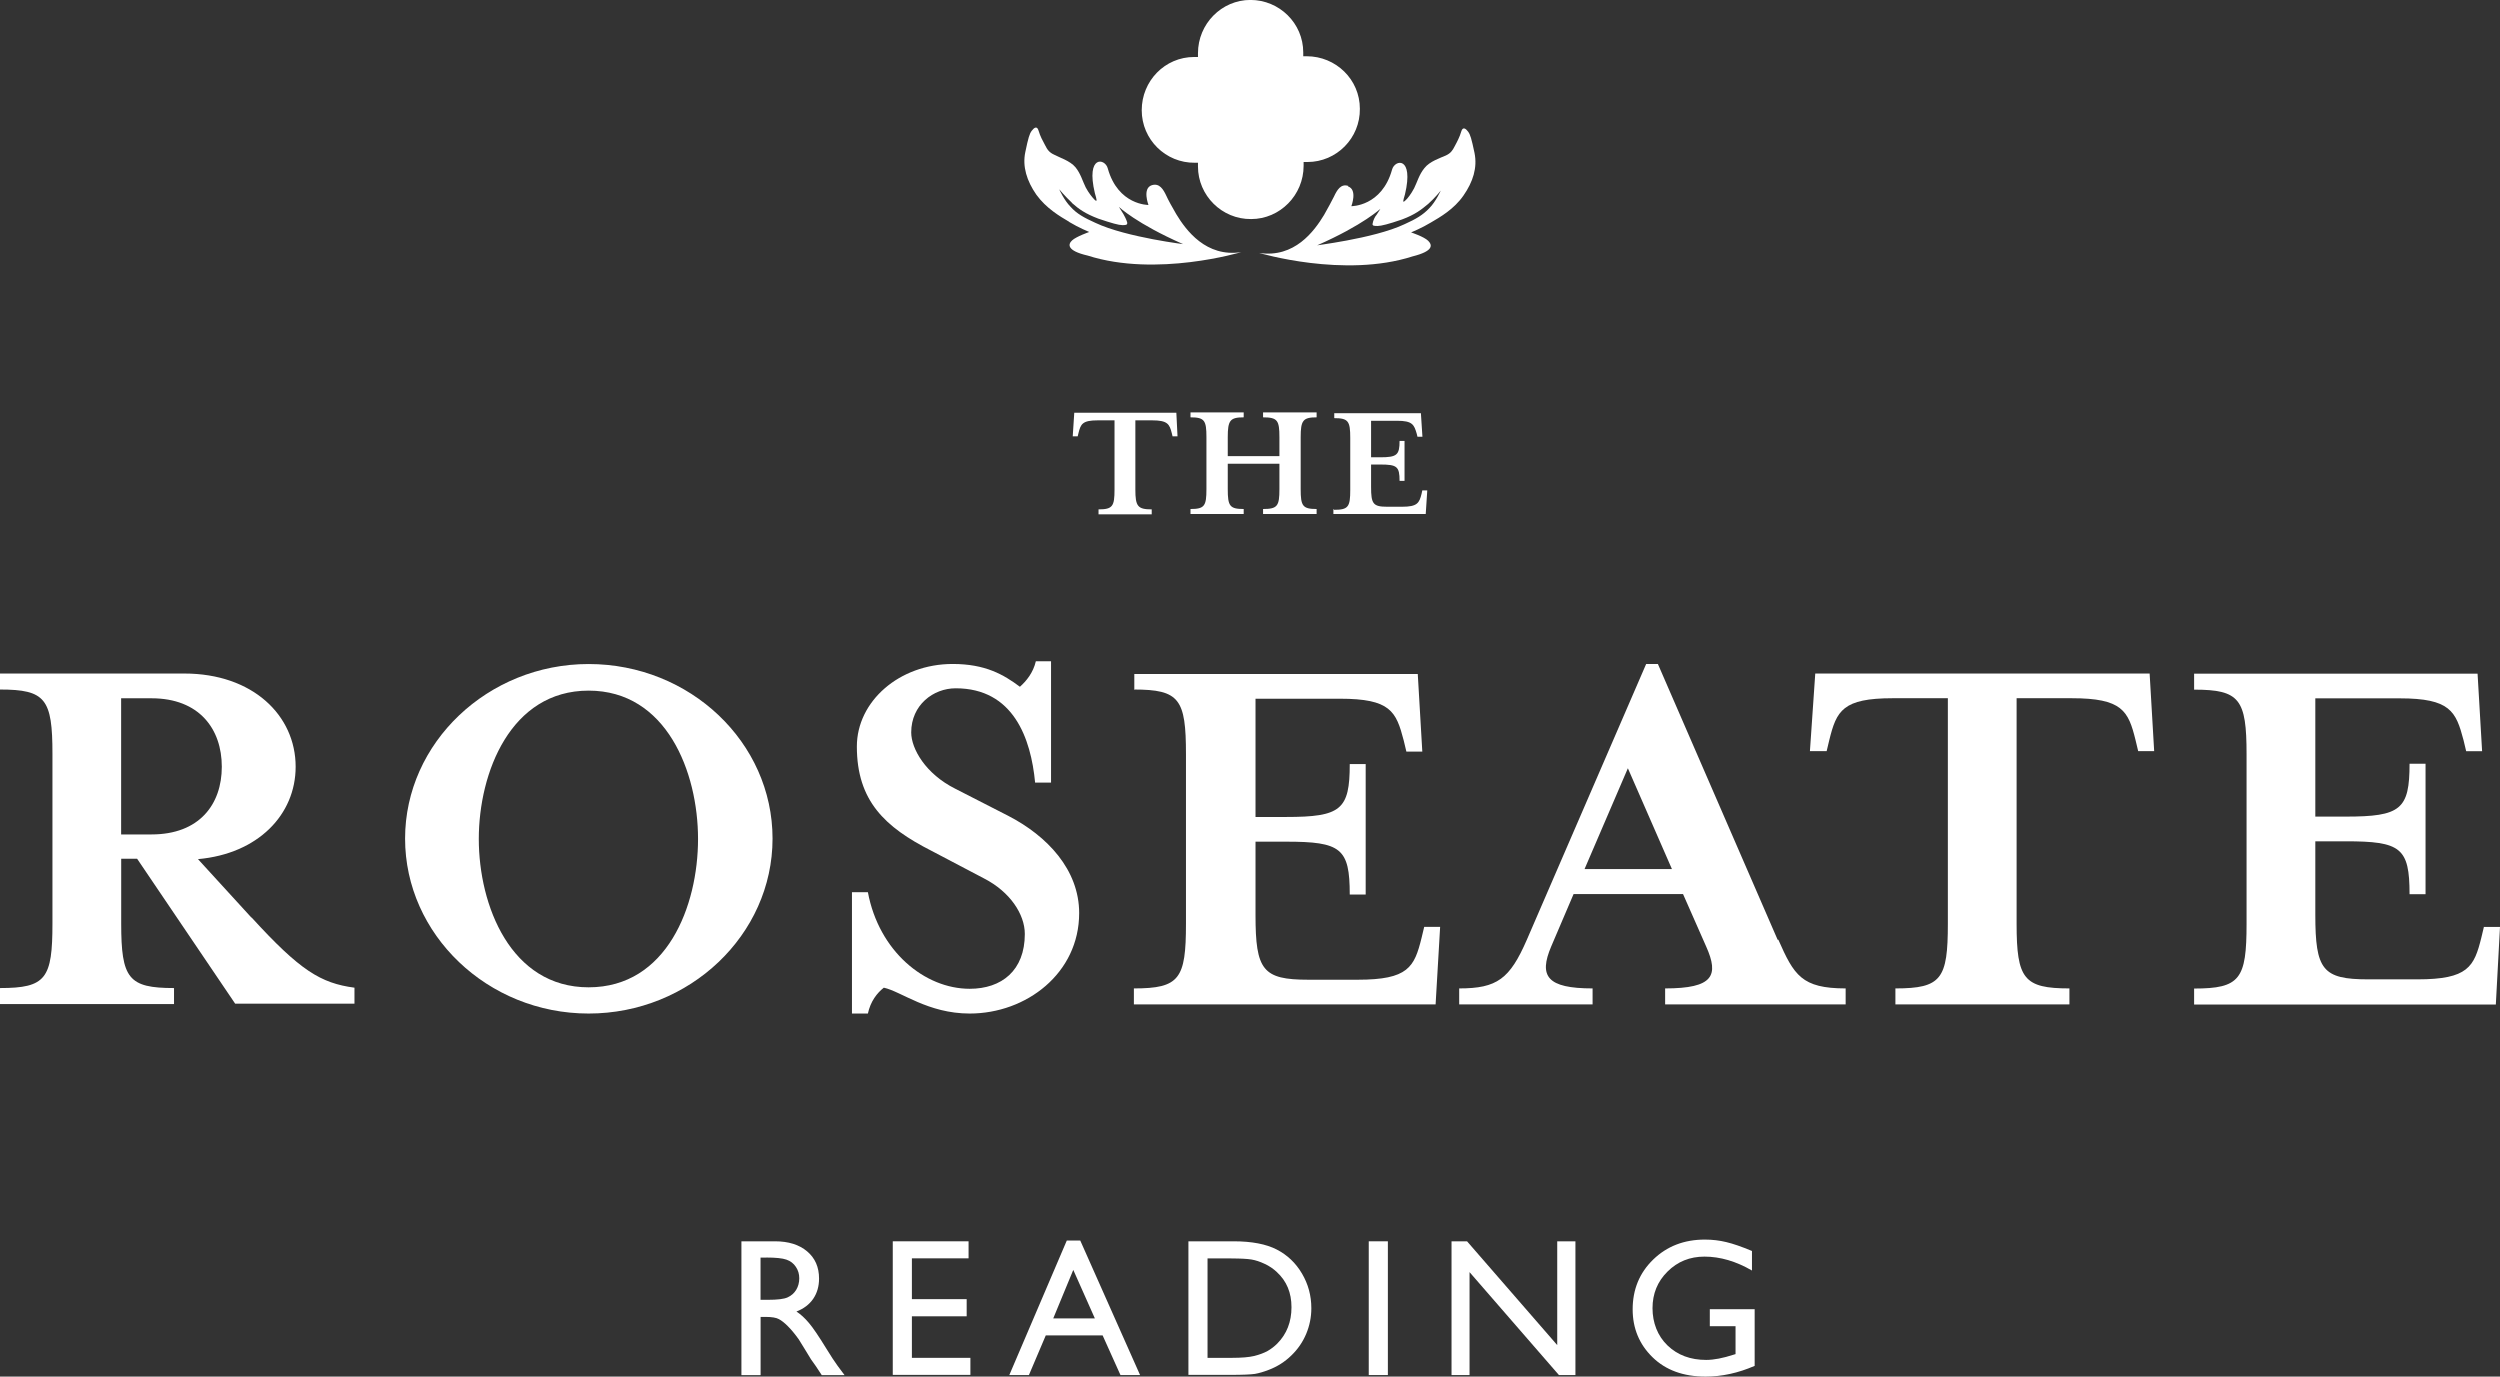 <?xml version="1.0" encoding="UTF-8"?>
<svg id="Layer_1" data-name="Layer 1" xmlns="http://www.w3.org/2000/svg" viewBox="0 0 408 224.66">
  <rect x="0" y="0" width="408" height="224.66" fill="#333333" stroke="none"/>
  <defs>
    <style>
      .cls-1 {
        fill: #fff;
        stroke-width: 0px;
      }
    </style>
  </defs>
  <path class="cls-1" d="m194.95,26.56h.56v.62c0,4.72,3.91,8.63,8.68,8.57,4.71,0,8.56-3.91,8.56-8.69v-.62h.62c4.77,0,8.62-3.91,8.56-8.69,0-4.78-3.91-8.57-8.68-8.57h-.56v-.62c0-4.78-3.91-8.57-8.62-8.57s-8.56,3.91-8.56,8.69v.62h-.62c-4.78,0-8.56,3.91-8.56,8.69s3.91,8.63,8.68,8.57"/>
  <path class="cls-1" d="m220.06,30.35c-1.24-.43-1.86.68-2.36,1.74-.19.43-1.12,2.11-1.61,2.98-1.61,2.67-4.84,7.08-10.6,6.21,0,0,13.89,4.16,25.05.56,3.47-.87,3.22-1.86,2.54-2.54-.68-.68-2.79-1.37-2.79-1.37,0,0,1.8-.74,3.22-1.61,1.49-.87,3.78-2.17,5.33-4.41,1.55-2.23,2.29-4.53,1.8-6.95-.5-2.36-.68-2.98-1.05-3.48s-.87-.87-1.12,0c-.25.87-.68,1.68-1.05,2.36-.37.74-.68,1.18-1.49,1.55-.81.37-2.61.93-3.47,2.05-.87,1.06-1.18,2.3-1.68,3.29-.5.93-1.05,1.68-1.49,2.05-.43.37-.31,0,0-1.06,1.49-6.27-1.67-5.71-2.11-4.03-1.68,6.02-6.64,5.96-6.64,5.96,0,0,1.05-2.73-.56-3.23m5.4,3.48s-.5.87-.74,1.18c-.25.25-.56.93-.62,1.37-.12.43.25.43.81.43s1.8-.31,3.97-1.06c2.17-.81,3.16-1.61,4.28-2.54,1.12-.99,2.05-2.17,2.05-2.17,0,0-.81,1.8-1.86,2.86-1.05,1.12-2.23,1.8-4.03,2.61-5.09,2.42-15.32,3.54-14.33,3.48,7.63-3.35,10.48-6.08,10.48-6.08"/>
  <path class="cls-1" d="m174.54,36.25c1.43.87,3.22,1.61,3.22,1.61,0,0-2.11.74-2.79,1.37-.68.62-.93,1.68,2.54,2.48,11.23,3.6,25.05-.56,25.05-.56-5.71.87-8.99-3.54-10.6-6.21-.56-.93-1.43-2.54-1.61-2.98-.5-1.06-1.12-2.11-2.36-1.74-1.61.5-.56,3.23-.56,3.23,0,0-4.96.06-6.64-5.96-.43-1.68-3.6-2.23-2.11,4.03.31,1.06.43,1.49,0,1.12-.43-.43-.99-1.12-1.49-2.05-.5-.99-.81-2.23-1.67-3.29-.87-1.06-2.67-1.61-3.47-2.05-.81-.37-1.12-.81-1.49-1.55-.37-.68-.81-1.49-1.06-2.36-.25-.87-.74-.5-1.12,0-.37.5-.56,1.12-1.05,3.48-.5,2.36.25,4.72,1.8,6.95,1.61,2.23,3.85,3.54,5.33,4.41m.5-3.04c1.12.99,2.17,1.74,4.28,2.54,2.17.74,3.35,1.06,3.91,1.06s.87,0,.81-.43c-.12-.43-.43-1.06-.62-1.37-.19-.31-.74-1.18-.74-1.18,0,0,2.85,2.73,10.48,6.08.99.12-9.24-1.06-14.33-3.48-1.8-.81-3.04-1.49-4.03-2.61-1.06-1.06-1.86-2.86-1.86-2.86,0,0,.99,1.18,2.05,2.17"/>
  <path class="cls-1" d="m175.32,67.36l-.25,3.85h.81l.12-.5c.37-1.49.62-2.11,3.16-2.11h2.73v11.3c0,2.73-.31,3.23-2.61,3.23v.81h8.68v-.81c-2.29,0-2.67-.5-2.67-3.23v-11.3h2.73c2.54,0,2.85.62,3.22,2.11l.12.5h.81l-.19-3.85h-16.74.06Z"/>
  <path class="cls-1" d="m194.29,83.07v.81h8.68v-.81c-2.29,0-2.6-.5-2.6-3.23v-4.16h8.43v4.16c0,2.73-.31,3.23-2.67,3.23v.81h8.74v-.81c-2.29,0-2.6-.5-2.6-3.23v-8.5c0-2.73.37-3.23,2.6-3.23v-.81h-8.74v.81c2.36,0,2.67.5,2.67,3.23v3.1h-8.43v-3.1c0-2.73.37-3.23,2.6-3.23v-.81h-8.68v.81c2.29,0,2.6.5,2.6,3.23v8.5c0,2.73-.31,3.23-2.6,3.23Z"/>
  <path class="cls-1" d="m217.61,83.07v.81h15.07l.25-3.85h-.81l-.12.56c-.37,1.49-.68,2.11-3.16,2.11h-2.48c-2.29,0-2.6-.5-2.6-3.23v-3.66h1.49c2.73,0,3.16.31,3.16,2.67h.81v-6.52h-.81c0,2.3-.43,2.67-3.16,2.67h-1.49v-5.96h4.22c2.54,0,2.79.62,3.23,2.11l.12.5h.81l-.25-3.85h-14.14v.81c2.3,0,2.61.5,2.61,3.23v8.5c0,2.73-.31,3.23-2.61,3.23"/>
  <path class="cls-1" d="m41.05,149.77l-8.74-9.56c9.8-.87,15.94-7.26,15.94-15.08,0-8.38-7.01-15.21-18.17-15.21H0v2.61c7.44,0,8.56,1.55,8.56,10.49v27.68c0,9-1.05,10.55-8.56,10.55v2.61h28.4v-2.61c-7.44,0-8.62-1.55-8.62-10.55v-10.55h2.6l16,23.65h19.47v-2.61c-5.52-.74-8.87-2.79-16.81-11.48m-21.27-13.53v-22.22h4.96c7.81,0,11.47,5.03,11.47,11.17s-3.66,11.05-11.47,11.05h-4.96Z"/>
  <path class="cls-1" d="m96.06,108.37c-16.43,0-29.95,12.85-29.95,28.49s13.46,28.55,29.95,28.55,30.02-12.85,30.02-28.55-13.46-28.49-30.02-28.49Zm0,52.76c-12.71,0-17.92-13.35-17.92-24.21s5.21-24.21,17.92-24.21,17.86,13.28,17.86,24.21-5.08,24.21-17.86,24.21Z"/>
  <path class="cls-1" d="m176.12,149.02c0-7.08-5.21-12.6-11.6-15.89l-8.62-4.41c-4.84-2.42-7.19-6.52-7.19-9.19,0-4.47,3.6-7.2,7.26-7.2,9.43,0,12.28,8.19,12.96,15.39h2.6v-19.8h-2.48c-.43,1.86-1.55,3.23-2.6,4.16-2.67-1.99-5.64-3.72-10.98-3.72-8.68,0-15.63,6.08-15.63,13.47,0,8.88,4.59,13.16,12.15,17.01l8.62,4.53c4.22,2.17,6.64,5.83,6.64,9.06,0,5.96-3.78,8.94-8.99,8.94-7.38,0-14.82-6.15-16.62-15.76h-2.6v19.8h2.6c.43-1.99,1.49-3.35,2.6-4.22,2.85.62,7.19,4.22,14.02,4.22,9.24,0,17.86-6.58,17.86-16.39Z"/>
  <path class="cls-1" d="m185.05,112.53c7.44,0,8.5,1.55,8.5,10.55v27.68c0,9-1.05,10.55-8.5,10.55v2.61h49.24l.74-12.66h-2.6l-.43,1.8c-1.18,4.78-2.17,6.83-10.42,6.83h-8.06c-7.44,0-8.62-1.55-8.62-10.55v-11.98h4.96c8.99,0,10.42,1.06,10.42,8.63h2.6v-21.29h-2.6c0,7.45-1.43,8.63-10.42,8.63h-4.96v-19.3h13.77c8.25,0,9.18,2.05,10.42,6.83l.43,1.8h2.6l-.74-12.66h-46.26v2.61l-.06-.06Z"/>
  <path class="cls-1" d="m290.11,153.37l-19.54-45h-1.92l-19.47,45c-2.79,6.39-4.84,7.94-11.04,7.94v2.61h21.77v-2.61c-7.44,0-8.81-1.99-6.76-6.83l3.66-8.57h17.86l3.78,8.57c2.11,4.72,1.18,6.83-6.7,6.83v2.61h29.46v-2.61c-7.19,0-8.43-2.17-10.98-7.94m-31.63-11.54l7.07-16.45,7.19,16.45h-14.26Z"/>
  <path class="cls-1" d="m296.25,109.92l-.87,12.66h2.73l.43-1.8c1.18-4.78,2.17-6.83,10.36-6.83h8.99v36.81c0,9-1.05,10.55-8.56,10.55v2.61h28.4v-2.61c-7.44,0-8.62-1.55-8.62-10.55v-36.81h8.99c8.25,0,9.24,2.05,10.42,6.83l.43,1.8h2.61l-.74-12.66h-54.64.06Z"/>
  <path class="cls-1" d="m405.39,151.2l-.43,1.8c-1.18,4.78-2.17,6.83-10.42,6.83h-8.06c-7.44,0-8.62-1.55-8.62-10.55v-11.98h4.96c8.99,0,10.42,1.05,10.42,8.63h2.61v-21.29h-2.61c0,7.45-1.43,8.63-10.42,8.63h-4.96v-19.3h13.77c8.25,0,9.18,2.11,10.42,6.83l.43,1.8h2.6l-.74-12.66h-46.26v2.61c7.44,0,8.56,1.55,8.56,10.55v27.68c0,9-1.05,10.55-8.56,10.55v2.61h49.24l.68-12.66h-2.61v-.06Z"/>
  <path class="cls-1" d="m121,224.41v-21.83h5.47c2.21,0,3.96.55,5.25,1.64,1.3,1.09,1.95,2.57,1.95,4.44,0,1.27-.32,2.37-.95,3.3-.64.93-1.55,1.62-2.74,2.08.7.46,1.38,1.08,2.05,1.88.67.79,1.6,2.17,2.81,4.14.76,1.24,1.37,2.17,1.83,2.8l1.16,1.56h-3.72l-.95-1.44c-.03-.05-.09-.14-.19-.27l-.61-.86-.97-1.59-1.05-1.7c-.65-.9-1.24-1.61-1.78-2.14-.53-.53-1.01-.91-1.45-1.14-.43-.24-1.15-.36-2.17-.36h-.81v9.5h-3.12Zm4.06-19.17h-.94v6.89h1.19c1.58,0,2.67-.13,3.25-.41.59-.27,1.05-.68,1.38-1.22.33-.55.5-1.18.5-1.88s-.18-1.31-.55-1.86c-.36-.56-.88-.96-1.55-1.19-.66-.23-1.75-.34-3.28-.34Z"/>
  <path class="cls-1" d="m145.69,202.58h12.38v2.78h-9.25v6.66h8.94v2.8h-8.94v6.78h9.55v2.78h-12.67v-21.8Z"/>
  <path class="cls-1" d="m174.1,202.46h2.2l9.76,21.95h-3.2l-2.91-6.47h-9.28l-2.75,6.47h-3.2l9.38-21.95Zm4.58,12.7l-3.52-7.91-3.27,7.91h6.78Z"/>
  <path class="cls-1" d="m193.95,224.38v-21.8h7.36c2.97,0,5.32.45,7.05,1.34,1.73.89,3.1,2.19,4.12,3.92,1.02,1.73,1.53,3.61,1.53,5.66,0,1.46-.28,2.85-.84,4.19-.56,1.33-1.37,2.51-2.41,3.51-1.06,1.04-2.3,1.83-3.7,2.36-.82.32-1.58.54-2.26.66-.69.1-2,.16-3.94.16h-6.91Zm7.03-19.01h-3.91v16.23h4c1.56,0,2.78-.1,3.64-.31.86-.22,1.58-.49,2.16-.81.58-.33,1.11-.74,1.59-1.22,1.54-1.56,2.31-3.54,2.31-5.92s-.79-4.26-2.38-5.73c-.58-.55-1.25-1.01-2.02-1.36-.75-.35-1.46-.59-2.14-.7-.68-.11-1.77-.17-3.27-.17Z"/>
  <path class="cls-1" d="m223.38,202.58h3.12v21.83h-3.12v-21.83Z"/>
  <path class="cls-1" d="m254.14,202.58h2.97v21.83h-2.69l-14.59-16.8v16.8h-2.94v-21.83h2.53l14.72,16.94v-16.94Z"/>
  <path class="cls-1" d="m279.03,213.66h7.33v9.25c-2.69,1.17-5.36,1.75-8,1.75-3.62,0-6.51-1.05-8.67-3.16-2.16-2.11-3.24-4.72-3.24-7.81,0-3.26,1.12-5.97,3.36-8.14,2.24-2.17,5.05-3.25,8.42-3.25,1.23,0,2.39.14,3.5.41,1.1.26,2.5.74,4.19,1.45v3.19c-2.6-1.51-5.19-2.27-7.75-2.27-2.38,0-4.4.81-6.03,2.44-1.64,1.62-2.45,3.62-2.45,5.98s.82,4.51,2.45,6.08c1.63,1.57,3.74,2.36,6.31,2.36,1.25,0,2.74-.29,4.49-.86l.3-.09v-4.55h-4.2v-2.78Z"/>
</svg>
